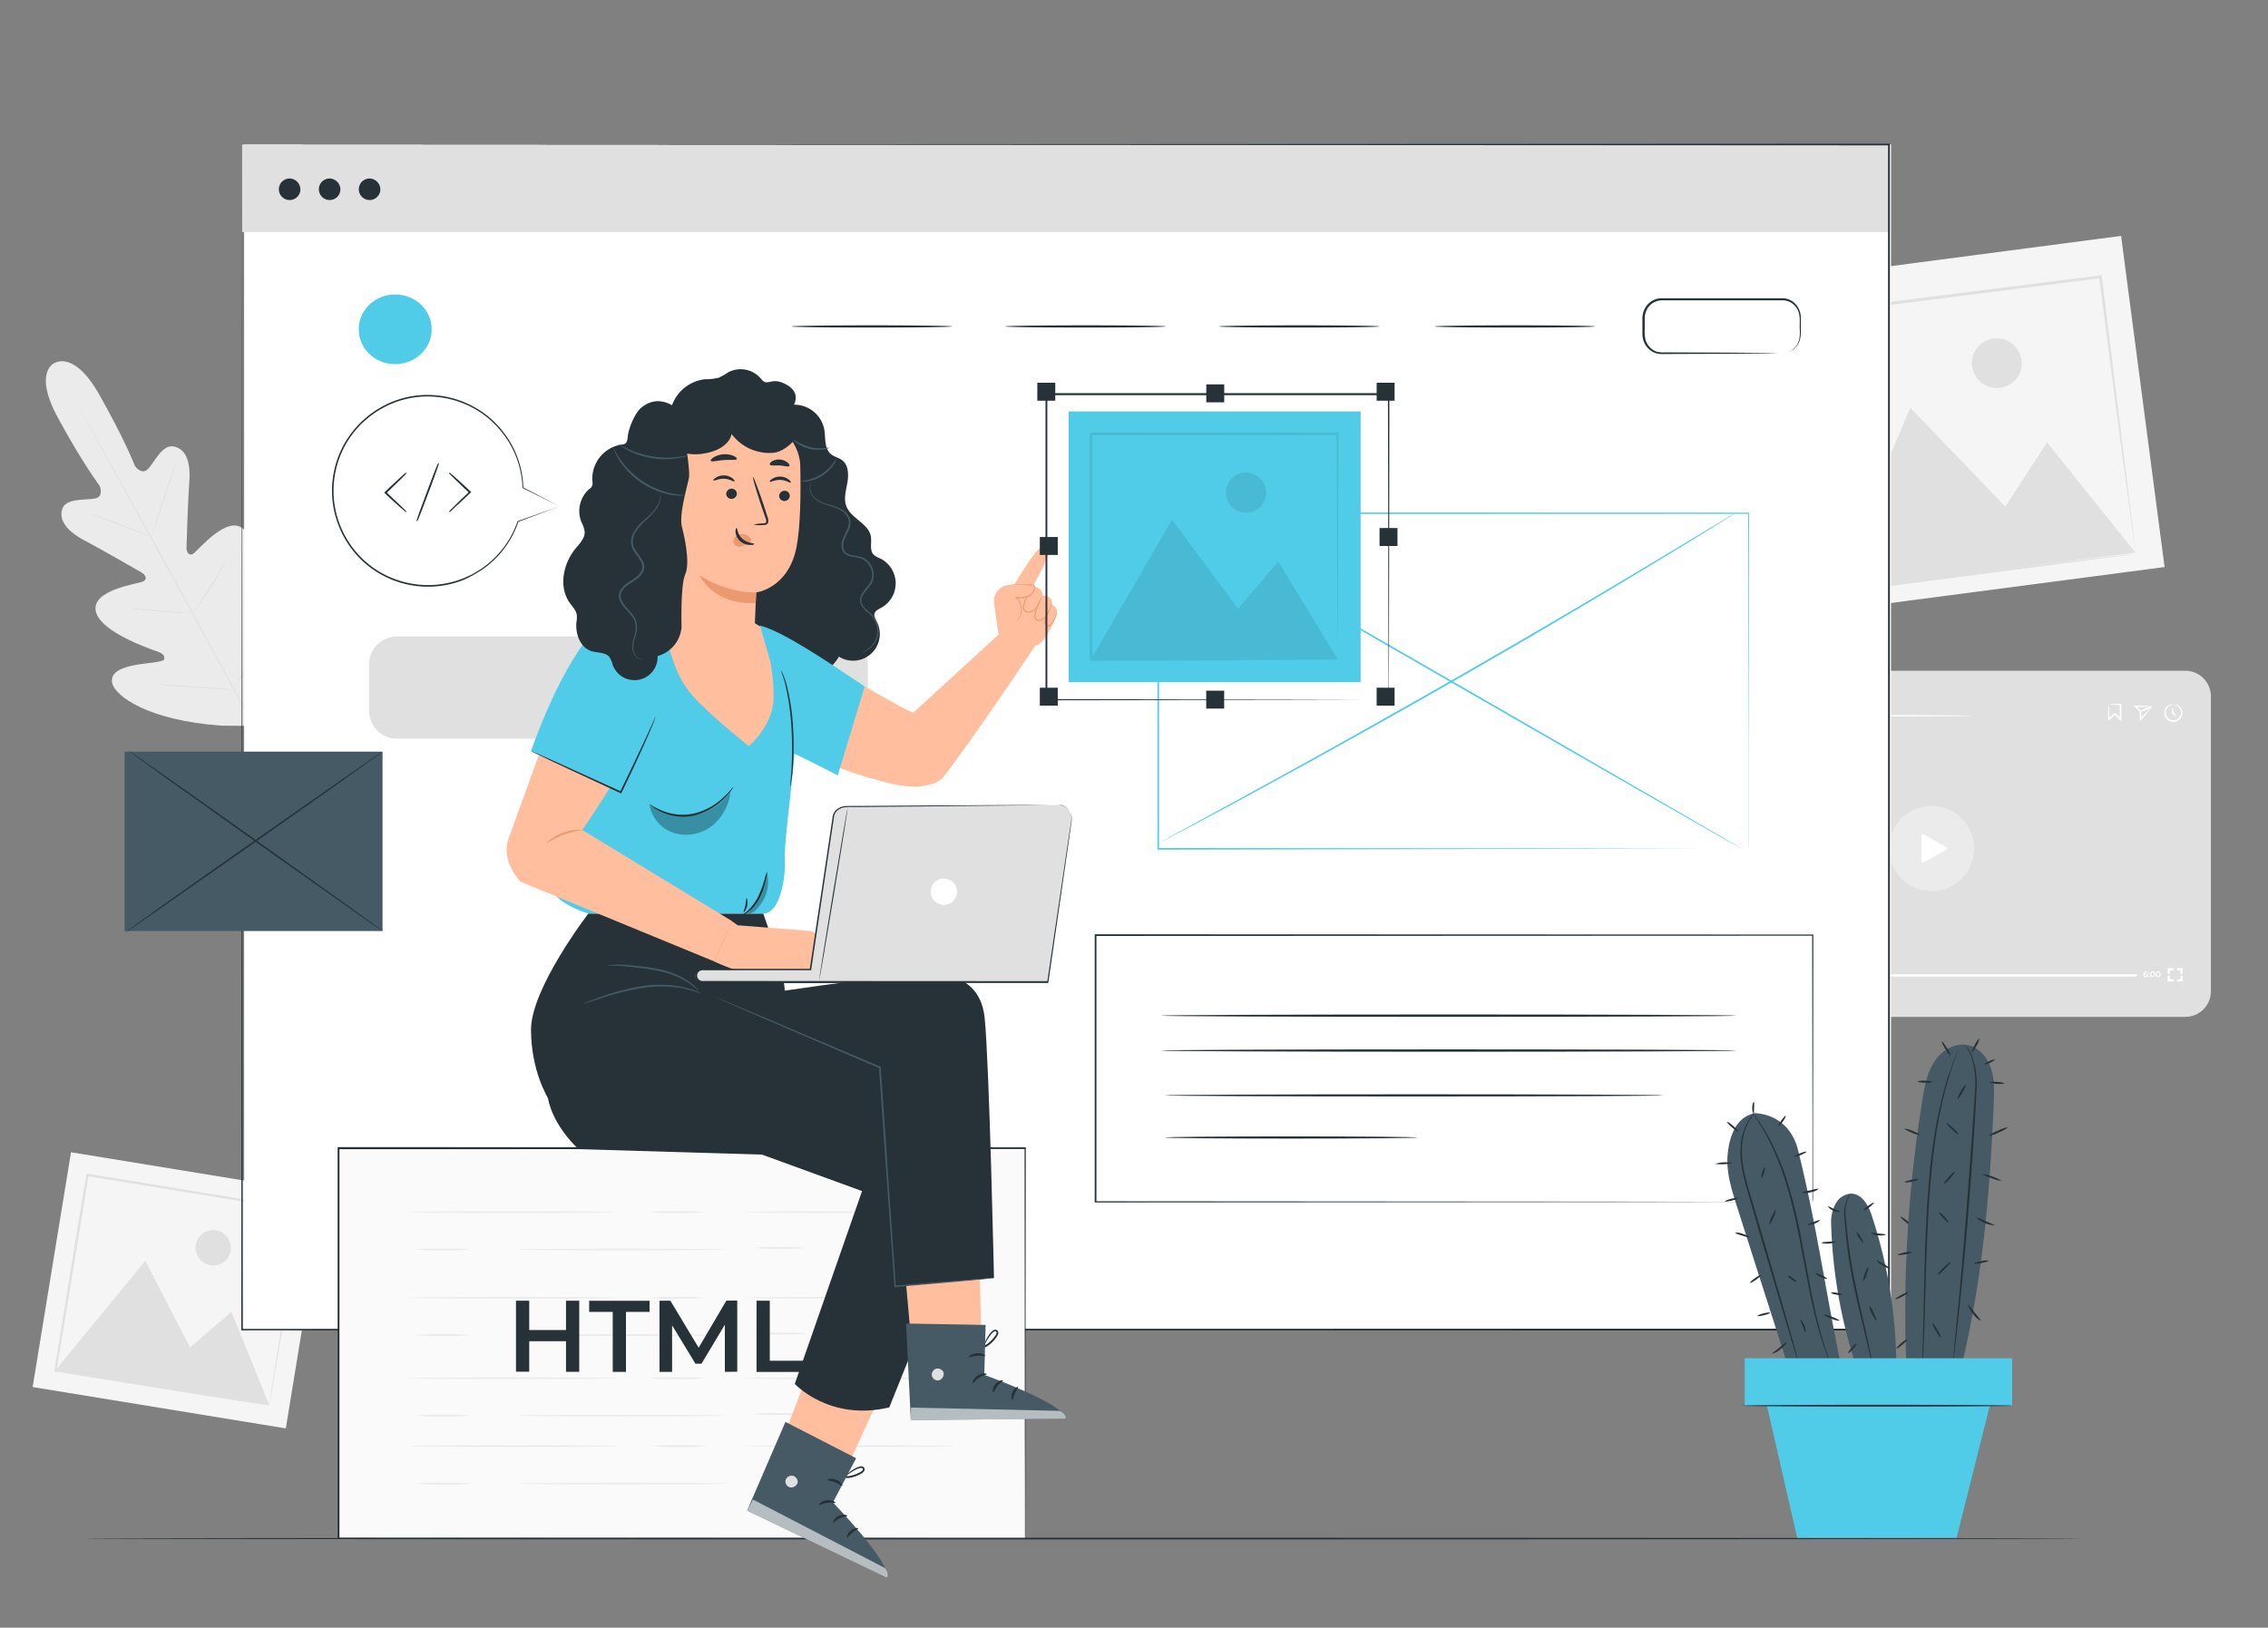 <svg width="280" height="201" viewBox="0 0 280 201" fill="none" xmlns="http://www.w3.org/2000/svg"><rect x="0" y="0" width="280" height="201" fill="#808080" stroke="none"/><path d="M261.862 29.132l-44.077 5.788 5.37 40.892 44.076-5.788-5.369-40.892z" fill="#F5F5F5"/><path d="M246.019 41.808a3.072 3.072 0 0 0-2.476 2.316 3.07 3.07 0 0 0 1.158 3.186 3.075 3.075 0 0 0 4.883-2.857 3.141 3.141 0 0 0-3.565-2.645z" fill="#E0E0E0"/><path d="M259.285 34.001l-37.318 4.708c.032-.049-.354.438-.189.237v.12l.02.145.036.294.077.582.144 1.166c.102.772.2 1.543.294 2.312.198 1.535.392 3.056.583 4.562l1.125 8.844 2.071 16.153v.177l.185-.024 27.09-3.526 7.598-1.009 1.982-.27.503-.076.16-.028a1.04 1.04 0 0 0-.185 0l-.526.056-2.01.238-7.638.916-8.342 1.033 18.665-2.371a.77.77 0 0 0 .024.116.78.78 0 0 0 0-.153l-.048-.458c-.052-.43-.121-1.033-.209-1.813-.193-1.608-.474-3.96-.832-6.926-.74-6.03-1.793-14.581-3.059-24.864l-.024-.173-.177.032zm-6.553 20.63l-5.166 7.928-11.718-12.209-9.403 22.3c-.611-4.877-1.274-10.155-1.974-15.73-.361-2.871-.734-5.82-1.117-8.845l-.575-4.563c-.096-.767-.197-1.54-.293-2.315l-.149-1.162-.073-.583-.04-.293v-.089l36.94-4.699c1.327 10.15 2.412 18.609 3.216 24.558l.929 6.955.253 1.84c.032.198.056.355.072.475v.04l-10.902-13.607z" fill="#E0E0E0"/><path d="M40.023 147.399l-31.255-5.107-4.738 28.993 31.255 5.107 4.738-28.993z" fill="#F5F5F5"/><path d="M26.599 151.912a2.187 2.187 0 1 0 1.897 2.524 2.233 2.233 0 0 0-1.897-2.524z" fill="#E0E0E0"/><path d="M37.224 149.279l-26.403-4.338-.177.125v.197l-.033.205-.068.402-.165.86c-.092.547-.18 1.093-.27 1.636a2231.75 2231.75 0 0 1-.526 3.216c-.345 2.131-.684 4.213-1.017 6.247-.651 4.056-1.282 7.895-1.857 11.413v.125h.129l19.167 3.091 5.359.844 1.407.213.357.052h.117l-.129-.028-.37-.068-1.427-.249-5.378-.913-5.898-.985 13.198 2.187a.548.548 0 0 0 0 .085.616.616 0 0 0 .024-.105c0-.084.036-.189.06-.326.053-.301.13-.727.226-1.278.193-1.142.474-2.794.832-4.892.711-4.249 1.724-10.303 2.938-17.572l.02-.124-.116-.02zm-8.647 12.727l-5.126 4.378-5.511-10.693-10.918 13.302 1.829-11.124 1.025-6.247.53-3.216c.089-.542.177-1.089.27-1.636l.132-.844.069-.402.032-.205v-.064l26.13 4.253c-1.15 7.188-2.103 13.181-2.778 17.394-.33 2.115-.59 3.779-.772 4.929-.084.563-.148 1.001-.197 1.306l-.048.342v.028l-4.667-11.501z" fill="#E0E0E0"/><path d="M6.732 44.823s-2.665 1.081.402 6.737c3.067 5.657 5.174 8.442 5.174 8.442s.555 1.319-.563 1.552c-1.117.233-3.594-.092-4.056 1.29-.462 1.384.587 2.754 2.713 3.876 2.127 1.121 6.69 3.755 7.1 3.992.41.237.804.844.088 1.125-.715.282-6.271 1.01-5.769 3.618.503 2.61 6.935 4.76 7.638 5.01.704.248.873.538.829.92-.045.382-1.93.446-3.498.72-1.568.273-3.332.856-2.918 2.335.414 1.48 4.269 4.51 13.463 5.17l4.297.036 2.235-3.67c4.297-8.153 3.767-13.03 2.73-14.163-1.037-1.133-2.473.056-3.53 1.242s-2.11 2.75-2.456 2.585c-.346-.165-.503-.458-.346-1.186.157-.727 1.733-7.324-.213-9.125-1.945-1.801-5.491 2.512-6.118 2.987-.627.474-.925-.201-.909-.672.016-.47.165-5.736.346-8.148.18-2.412-.378-3.996-1.853-4.35-1.476-.354-2.448 1.942-3.24 2.762-.792.82-1.608-.346-1.608-.346s-1.255-3.256-4.422-8.844C9.08 43.13 6.696 44.86 6.696 44.86" fill="#EBEBEB"/><path d="M31.861 90.639c-2.32-4.125-6.311-11.521-9.777-17.853-3.465-6.331-6.6-12.06-8.896-16.197l-2.721-4.892c-.322-.575-.567-1.025-.74-1.334l-.189-.346a1.233 1.233 0 0 1-.06-.12l.072.112c.048.084.113.197.201.341.177.306.43.752.76 1.32a461.8 461.8 0 0 1 2.762 4.875c2.315 4.12 5.467 9.845 8.928 16.177 3.461 6.331 7.445 13.736 9.74 17.869" fill="#E0E0E0"/><path d="M11.13 63.452c.101.015.201.04.297.076.193.056.467.145.805.257a59.79 59.79 0 0 1 2.604.957l2.585 1.01.804.3c.1.031.196.073.286.125a1.706 1.706 0 0 1-.302-.072 38.64 38.64 0 0 1-.804-.266 74.468 74.468 0 0 1-2.6-.972l-2.59-.993-.804-.298a1.376 1.376 0 0 1-.281-.124zm7.662 2.444c-.036 0 .579-1.946 1.37-4.318.793-2.372 1.46-4.285 1.496-4.273.037.012-.579 1.946-1.37 4.318-.792 2.371-1.46 4.305-1.496 4.273zm4.876 9.961a2.13 2.13 0 0 1 .17-.265l.49-.707c.402-.595.973-1.424 1.563-2.36a88.853 88.853 0 0 0 1.89-3.156 1.61 1.61 0 0 1 .173-.265c-.034.1-.077.197-.129.29-.088.184-.221.445-.402.767a38.91 38.91 0 0 1-3.04 4.792c-.216.29-.401.523-.526.68-.124.156-.18.232-.189.224zm-7.401-.683c.097-.01.194-.01.29 0l.804.04a172.261 172.261 0 0 1 5.218.418l.804.085c.096.006.192.022.285.048a.955.955 0 0 1-.29 0l-.803-.044c-.667-.04-1.608-.105-2.61-.19-1-.084-1.94-.16-2.608-.224l-.804-.085a.975.975 0 0 1-.286-.048zm3.188 9.342a1.49 1.49 0 0 1 .374 0l1.017.049c.857.048 2.043.124 3.349.217 1.306.092 2.492.185 3.345.253l1.013.097c.125.006.25.022.373.048-.124.015-.25.015-.373 0l-1.017-.049c-.86-.048-2.043-.124-3.353-.217-1.31-.092-2.488-.18-3.345-.253l-1.013-.092a2.56 2.56 0 0 1-.37-.053zm9.246.587a2.34 2.34 0 0 1 .205-.345l.587-.92a104.983 104.983 0 0 0 3.675-6.172l.526-.952c.06-.122.13-.237.21-.346-.045.127-.099.25-.162.37-.112.229-.28.563-.49.973a63.441 63.441 0 0 1-3.682 6.179 32.5 32.5 0 0 1-.623.896 2.1 2.1 0 0 1-.246.317zm241.088-2.271h-62.636a3.163 3.163 0 0 0-3.163 3.164v36.413a3.164 3.164 0 0 0 3.163 3.164h62.636a3.165 3.165 0 0 0 3.164-3.164V85.996a3.164 3.164 0 0 0-3.164-3.164z" fill="#E0E0E0"/><path d="M242.184 108.5a5.253 5.253 0 1 0-7.43-7.43 5.253 5.253 0 1 0 7.43 7.43z" fill="#EBEBEB"/><path d="M237.203 106.321v-3.1a.191.191 0 0 1 .028-.096.202.202 0 0 1 .167-.099.197.197 0 0 1 .098.023l2.774 1.563a.195.195 0 0 1 .075.073.196.196 0 0 1-.075.273l-2.77 1.536a.191.191 0 0 1-.099.027.192.192 0 0 1-.173-.1.193.193 0 0 1-.025-.1zm-29.274 14.343v.113h-.518v-.089l.281-.265c.068-.068.08-.108.08-.149 0-.04-.044-.1-.132-.1a.202.202 0 0 0-.165.072l-.093-.068a.34.34 0 0 1 .27-.117c.152 0 .253.077.253.201a.29.29 0 0 1-.117.225l-.189.177h.33zm.072-.349c0-.011.002-.022.005-.032a.075.075 0 0 1 .018-.028.068.068 0 0 1 .026-.018.071.071 0 0 1 .032-.007c.022 0 .044.009.06.025a.087.087 0 0 1 .024.06.087.087 0 0 1-.024.059.086.086 0 0 1-.06.025.071.071 0 0 1-.032-.007.068.068 0 0 1-.026-.018.08.08 0 0 1-.018-.027.125.125 0 0 1-.005-.032zm0 .402c0-.011.002-.022.005-.032a.075.075 0 0 1 .018-.028.068.068 0 0 1 .026-.018.095.095 0 0 1 .065-.002c.01.004.02.011.028.019a.075.075 0 0 1 .018.028c.004.01.006.021.005.033 0 .01-.002.021-.006.031a.083.083 0 0 1-.046.044.086.086 0 0 1-.032.005.074.074 0 0 1-.036-.006.071.071 0 0 1-.03-.021.084.084 0 0 1-.016-.033.092.092 0 0 1 .001-.037v.017zm.511-.648v.708h-.129v-.579h-.148v-.113l.277-.016zm.748.531h-.125v.161h-.125v-.161h-.402v-.093l.35-.454h.141l-.33.434h.233v-.14h.121v.14h.125l.012.113zm54.559-.285h-53.41v.281h53.41v-.281z" fill="#fff"/><path d="M227.06 120.021h-16.691v.756h16.691v-.756z" fill="#EBEBEB"/><path d="M227.599 120.455a.8.8 0 0 1-.496.743.805.805 0 1 1 .496-.743z" fill="#EBEBEB"/><path d="M265.166 120.447a.248.248 0 0 1-.021.094.246.246 0 0 1-.057.078.24.24 0 0 1-.179.057c-.193 0-.306-.124-.306-.349a.329.329 0 0 1 .014-.143.321.321 0 0 1 .072-.124.328.328 0 0 1 .26-.107.364.364 0 0 1 .185.044l-.049.1a.213.213 0 0 0-.132-.036c-.133 0-.217.085-.217.241a.23.23 0 0 1 .189-.076.213.213 0 0 1 .09.011.216.216 0 0 1 .132.121.21.21 0 0 1 .019.089zm-.125 0c0-.076-.056-.12-.14-.12a.118.118 0 0 0-.053.004.126.126 0 0 0-.092.116c0 .068.052.117.145.117.092 0 .14-.036.14-.109v-.008zm.189-.249a.086.086 0 0 1 .022-.06.098.098 0 0 1 .027-.018.085.085 0 0 1 .091.018.086.086 0 0 1 .025.06.086.086 0 0 1-.025.06.087.087 0 0 1-.091.018.083.083 0 0 1-.044-.046.086.086 0 0 1-.005-.032zm0 .402a.086.086 0 0 1 .022-.06.098.098 0 0 1 .027-.018.085.085 0 0 1 .031-.006.072.072 0 0 1 .033.005c.011.004.021.01.028.018a.077.077 0 0 1 .019.028.091.091 0 0 1-.002.065.068.068 0 0 1-.018.026.065.065 0 0 1-.027.017.076.076 0 0 1-.033.005.067.067 0 0 1-.031-.005.065.065 0 0 1-.027-.017.08.08 0 0 1-.022-.058zm.249-.285c0-.234.125-.362.294-.362.169 0 .293.128.293.362 0 .233-.124.361-.293.361-.169 0-.294-.128-.294-.361zm.459 0c0-.169-.069-.25-.165-.25-.097 0-.161.081-.161.25 0 .168.064.249.161.249.096 0 .165-.081.165-.249zm.217 0c0-.234.128-.362.293-.362.165 0 .298.128.298.362 0 .233-.129.361-.298.361-.169 0-.293-.128-.293-.361zm.458 0c0-.169-.068-.25-.165-.25-.096 0-.161.081-.161.25 0 .168.065.249.161.249.097 0 .165-.081.165-.249zm1.286-.045h-.281v-.719h.72v.281h-.439v.438zm.439.937h-.72v-.72h.281v.439h.439v.281zm1.137 0h-.719v-.281h.438v-.443h.281v.724zm0-.937h-.281v-.438h-.438v-.281h.719v.719zm-9.105-33.281a11.06 11.06 0 0 1 1.455-.08h.077v2.162l-.169-.169-.197-.193-.491-.494h.133l-.772.68-.149.128v-.181c0-.57.029-1.045.045-1.367-.003-.16.011-.32.04-.478.03.176.045.355.044.534 0 .326.036.776.044 1.311l-.144-.064.759-.696.069-.06.064.064.494.49.193.198-.168.068v-1.845l.08.076c-.8-.028-1.383-.068-1.407-.084zm5.339.245a5.026 5.026 0 0 1-.35.45c-.237.294-.595.736-1.033 1.206l-.161.185v-1.238l.028.068-.643-.623-.169-.165h.233c.639 0 1.206.04 1.552.065.183.001.365.015.547.04 0 0-.258 0-.632.036-.373.036-.88.044-1.467.044l.064-.16c.205.196.402.401.652.618l.028.029v1.049l-.161-.064c.402-.447.776-.805 1.053-1.09.278-.285.438-.45.459-.45z" fill="#fff"/><path d="M265.709 87.234c.024.052-.286.229-.688.402a1.741 1.741 0 0 1-.764.213c0-.052.286-.23.688-.402.235-.129.496-.202.764-.213zm2.604-.245s.093-.032.262 0c.242.042.46.172.611.366a1.09 1.09 0 0 1 .181 1.045 1.121 1.121 0 0 1-1.052.746 1.111 1.111 0 0 1-1.098-1.292 1.09 1.09 0 0 1 .224-.5.997.997 0 0 1 .611-.365.624.624 0 0 1 .261 0s-.092.02-.241.068a1.05 1.05 0 0 0-.522.378.96.96 0 0 0 .228 1.343.94.94 0 0 0 1.416-.443.968.968 0 0 0-.117-.9 1.05 1.05 0 0 0-.522-.378c-.145-.048-.242-.052-.242-.068z" fill="#fff"/><path d="M268.663 88.44c-.036.036-.265-.129-.506-.37l-.028-.028v-.048c0-.346.044-.623.096-.623.052 0 .101.277.101.623l-.029-.073c.242.27.406.495.366.519zm-25.33-.052c0 .052-7.087.096-15.827.096-8.739 0-15.83-.044-15.83-.096 0-.053 7.087-.1 15.83-.1 8.744 0 15.827.044 15.827.1zm-34.399 1.25a1.25 1.25 0 1 0 0-2.5 1.25 1.25 0 0 0 0 2.5z" fill="#fff"/><path d="M233.464 17.845H30.141v146.36h203.323V17.845z" fill="#fff"/><path d="M233.211 17.845H29.887v10.818h203.324V17.845z" fill="#E0E0E0"/><path d="M37.087 23.449a1.33 1.33 0 1 1-1.327-1.407 1.367 1.367 0 0 1 1.327 1.407zm4.937 0a1.33 1.33 0 1 1-1.33-1.407 1.367 1.367 0 0 1 1.33 1.407zm4.932 0a1.33 1.33 0 1 1-1.326-1.407 1.364 1.364 0 0 1 1.326 1.407zm70.595 16.864c0 .076-4.442.136-9.917.136s-9.917-.06-9.917-.136c0-.077 4.422-.141 9.917-.141s9.917.06 9.917.14zm26.384 0c0 .076-4.442.136-9.918.136-5.475 0-9.917-.06-9.917-.136 0-.077 4.422-.141 9.917-.141 5.496 0 9.918.06 9.918.14zm26.387 0c0 .076-4.442.136-9.917.136-5.476 0-9.918-.06-9.918-.136 0-.077 4.422-.141 9.918-.141 5.495 0 9.917.06 9.917.14zm26.612 0c0 .076-4.422.136-9.917.136s-9.917-.06-9.917-.136c0-.077 4.442-.141 9.917-.141s9.917.06 9.917.14zm23.123 3.34s.169 0 .475-.084a2.207 2.207 0 0 0 1.141-.744c.216-.265.369-.573.451-.905a4.64 4.64 0 0 0 .072-1.234c-.056-.88.197-2.01-.555-2.862a2.06 2.06 0 0 0-1.415-.735h-15.087a2.09 2.09 0 0 0-1.853 1.206c-.17.36-.25.758-.233 1.157v1.242a4.62 4.62 0 0 0 .072 1.174c.092.361.271.694.523.97.23.258.519.457.844.578a3.27 3.27 0 0 0 1.037.1l7.554.029 5.093.044 1.387.028h.482a.477.477 0 0 1-.124 0h-.358l-1.387.028-5.093.044-7.554.028a3.315 3.315 0 0 1-1.109-.104 2.362 2.362 0 0 1-.985-.635 2.49 2.49 0 0 1-.587-1.082 2.617 2.617 0 0 1-.081-.635v-1.793c-.02-.442.068-.882.258-1.282a2.338 2.338 0 0 1 2.086-1.355h15.103a2.263 2.263 0 0 1 1.536.804c.36.433.561.977.571 1.54v1.451a4.67 4.67 0 0 1-.097 1.27 2.375 2.375 0 0 1-.494.941 2.182 2.182 0 0 1-1.206.724 1.55 1.55 0 0 1-.467.092z" fill="#263238"/><path d="M103.678 78.59H49.023a3.461 3.461 0 0 0-3.462 3.462v5.705a3.461 3.461 0 0 0 3.462 3.46h54.655a3.462 3.462 0 0 0 3.462-3.46v-5.705a3.462 3.462 0 0 0-3.462-3.461z" fill="#E0E0E0"/><path d="M29.887 17.845l203.328-.1h.104v146.56h-.112l-203.328-.02h-.092v-.092l.092-146.364c0 .764.04 57.53.093 146.364l-.093-.093 203.328-.024-.113.117V17.845l.105.104-203.312-.104z" fill="#263238"/><path d="M215.873 104.817v-11.2c0-7.175-.024-17.522-.045-30.238l.081.08-72.923.025.105-.105v41.434l-.101-.096 52.425.048 15.051.028h5.411-5.359l-15.031.029-52.501.1h-.096V63.283h.096l72.871.024h.08v.08c0 12.736-.032 23.103-.04 30.287v10.42c0 .486-.024.723-.024.723z" fill="#50CCE9"/><path d="M214.297 63.323l-.177.12-.523.334-2.01 1.263a790.5 790.5 0 0 1-7.473 4.57 1133.967 1133.967 0 0 1-24.924 14.665 1334.872 1334.872 0 0 1-25.266 14.07 780.225 780.225 0 0 1-7.726 4.133l-2.11 1.105-.551.286a2.307 2.307 0 0 1-.189.088c.058-.039.119-.075.181-.108l.538-.302 2.091-1.142 7.682-4.204a1519.87 1519.87 0 0 0 25.234-14.11 1396.33 1396.33 0 0 0 24.924-14.605l7.509-4.519 2.042-1.226.535-.313.213-.105z" fill="#50CCE9"/><path d="M215.032 104.817c-.028.049-16.019-9.109-35.709-20.45-19.69-11.34-35.633-20.582-35.605-20.63.028-.048 16.015 9.105 35.709 20.45 19.694 11.344 35.634 20.578 35.605 20.63z" fill="#50CCE9"/><path d="M214.389 125.424c0 .08-15.927.145-35.565.145-19.637 0-35.573-.065-35.573-.145 0-.08 15.924-.149 35.573-.149 19.65 0 35.565.065 35.565.149zm0 4.309c0 .081-15.927.145-35.565.145-19.637 0-35.573-.064-35.573-.145 0-.08 15.924-.148 35.573-.148 19.65 0 35.565.068 35.565.148zm-39.408 10.734c0 .076-6.983.137-15.589.137-8.607 0-15.594-.061-15.594-.137 0-.076 6.979-.133 15.594-.133 8.614 0 15.589.061 15.589.133zm30.391-5.198c0 .072-13.784.133-30.785.133-17 0-30.789-.061-30.789-.133 0-.072 13.781-.137 30.789-.137 17.009 0 30.785.061 30.785.137z" fill="#263238"/><path d="M223.76 148.443v-8.804c0-5.668-.02-13.901-.036-24.16l.072.068-88.54.036.104-.104v32.964l-.1-.101 63.439.044 18.448.028h6.657-6.613l-18.423.029-63.516.048h-.101v-33.117h.109l88.54.032h.068v.073c0 10.275-.028 18.524-.036 24.204v8.193c0 .382-.072.567-.072.567z" fill="#263238"/><path d="M48.79 44.972c2.488 0 4.506-1.928 4.506-4.306s-2.018-4.305-4.507-4.305-4.506 1.927-4.506 4.305c0 2.378 2.017 4.306 4.506 4.306z" fill="#50CCE9"/><path d="M47.226 92.818H15.383v22.154h31.843V92.818z" fill="#455A64"/><path d="M47.222 92.818c.036.048-7.056 5.09-15.831 11.256-8.776 6.166-15.923 11.139-15.96 11.091-.036-.048 7.056-5.089 15.84-11.256 8.783-6.167 15.918-11.14 15.95-11.091z" fill="#263238"/><path d="M47.222 114.972l-.085-.048-.245-.161-.925-.631-3.372-2.376-11.096-7.843-11.055-7.875-3.336-2.412-.9-.668a4.884 4.884 0 0 1-.234-.176l-.076-.065s.032 0 .088.049l.245.16.925.632 3.373 2.355 11.103 7.847 11.055 7.891 3.337 2.412.9.664.233.177c.045.04.069.068.065.068z" fill="#263238"/><path d="M126.544 141.826h-84.77v48.171h84.77v-48.171z" fill="#FAFAFA"/><path d="M126.548 189.997v-3.381c0-2.211 0-5.459-.02-9.648 0-8.341-.024-20.373-.04-35.158l.08.08-84.765.024.104-.104v48.171l-.096-.096 60.983.044 17.507.028h6.275-6.251l-17.487.024-61.047.048h-.109v-48.372h.113l84.765.024h.081v.08c-.02 14.806-.032 26.858-.045 35.207 0 4.169 0 7.409-.02 9.616v2.501c0 .567-.028.912-.028.912z" fill="#263238"/><path d="M76.17 149.685c0 .056-5.761.104-12.864.104-7.104 0-12.864-.048-12.864-.104 0-.057 5.756-.105 12.864-.105 7.107 0 12.864.048 12.864.105zm13.467 4.615c0 .06-5.761.104-12.864.104-7.104 0-12.864-.044-12.864-.104 0-.061 5.756-.105 12.864-.105 7.107 0 12.864.048 12.864.105zm28.023-4.615c0 .056-5.757.104-12.864.104-7.107 0-12.864-.048-12.864-.104 0-.057 5.76-.105 12.864-.105 7.103 0 12.864.048 12.864.105zm-30.552-.004a29.391 29.391 0 0 1-3.473.104 29.391 29.391 0 0 1-3.474-.104 29.18 29.18 0 0 1 3.474-.105 29.18 29.18 0 0 1 3.473.105zM58.14 154.3a28.16 28.16 0 0 1-3.473.104 28.557 28.557 0 0 1-3.474-.104 29.177 29.177 0 0 1 3.474-.105 29.178 29.178 0 0 1 3.473.105zm41.51-.193a27.257 27.257 0 0 1-3.344.104 27.193 27.193 0 0 1-3.34-.104 26.997 26.997 0 0 1 3.34-.105 27.06 27.06 0 0 1 3.344.105zm-23.48 6.15c0 .057-5.761.105-12.864.105-7.104 0-12.864-.048-12.864-.105 0-.056 5.756-.104 12.864-.104 7.107 0 12.864.044 12.864.104zm13.467 4.615c0 .061-5.761.105-12.864.105-7.104 0-12.864-.044-12.864-.105 0-.06 5.756-.104 12.864-.104 7.107 0 12.864.052 12.864.104zm28.023-4.615c0 .057-5.757.105-12.864.105-7.107 0-12.864-.048-12.864-.105 0-.056 5.76-.104 12.864-.104 7.103 0 12.864.044 12.864.104zm-30.552-.004a29.18 29.18 0 0 1-3.473.105 29.18 29.18 0 0 1-3.474-.105 29.391 29.391 0 0 1 3.474-.104 29.391 29.391 0 0 1 3.473.104zm-28.968 4.619a28.358 28.358 0 0 1-3.473.105 28.357 28.357 0 0 1-3.474-.105 29.389 29.389 0 0 1 3.474-.104 29.39 29.39 0 0 1 3.473.104zm41.51-.193a27.06 27.06 0 0 1-3.344.105 26.997 26.997 0 0 1-3.34-.105 26.054 26.054 0 0 1 3.34-.104 26.298 26.298 0 0 1 3.344.104zm-23.243 13.905c0 .061-5.757.105-12.864.105-7.108 0-12.864-.044-12.864-.105 0-.06 5.76-.104 12.864-.104 7.103 0 12.864.048 12.864.104zm13.467 4.619c0 .057-5.76.105-12.864.105-7.104 0-12.864-.048-12.864-.105 0-.056 5.76-.104 12.864-.104 7.103 0 12.864.048 12.864.104zm28.023-4.619c0 .061-5.76.105-12.864.105-7.103 0-12.864-.044-12.864-.105 0-.06 5.757-.104 12.864-.104 7.108 0 12.864.048 12.864.104zm-30.556 0a29.18 29.18 0 0 1-3.473.105 29.18 29.18 0 0 1-3.473-.105 28.16 28.16 0 0 1 3.473-.104 28.559 28.559 0 0 1 3.473.104zm-28.96 4.619a29.18 29.18 0 0 1-3.473.105 29.18 29.18 0 0 1-3.474-.105 29.391 29.391 0 0 1 3.474-.104 29.391 29.391 0 0 1 3.473.104zm41.507-.197c-1.11.106-2.226.141-3.341.105a26.3 26.3 0 0 1-3.345-.105 27.258 27.258 0 0 1 3.345-.104c1.115-.034 2.23.001 3.34.104zM76.17 170.199c0 .056-5.761.104-12.864.104-7.104 0-12.864-.048-12.864-.104 0-.057 5.756-.105 12.864-.105 7.107 0 12.864.044 12.864.105zm13.467 4.615c0 .056-5.761.104-12.864.104-7.104 0-12.864-.048-12.864-.104 0-.057 5.756-.105 12.864-.105 7.107 0 12.864.048 12.864.105zm28.023-4.615c0 .056-5.757.104-12.864.104-7.107 0-12.864-.048-12.864-.104 0-.057 5.76-.105 12.864-.105 7.103 0 12.864.044 12.864.105zm-30.552-.004a29.391 29.391 0 0 1-3.473.104 29.391 29.391 0 0 1-3.474-.104 28.359 28.359 0 0 1 3.474-.105 28.358 28.358 0 0 1 3.473.105zm-28.968 4.619a29.39 29.39 0 0 1-3.473.104 29.389 29.389 0 0 1-3.474-.104 29.177 29.177 0 0 1 3.474-.105 29.178 29.178 0 0 1 3.473.105zm41.51-.193a27.257 27.257 0 0 1-3.344.104 27.193 27.193 0 0 1-3.34-.104 26.237 26.237 0 0 1 3.34-.105 26.299 26.299 0 0 1 3.344.105z" fill="#EBEBEB"/><path d="M71.51 160.623v8.784h-1.632v-3.783h-4.542v3.767h-1.632v-8.768h1.632v3.618h4.542v-3.618h1.632zm4.137 1.383h-2.91v-1.379h7.457v1.379h-2.915v7.405h-1.632v-7.405zm13.841 7.401v-5.825l-2.886 4.824h-.74l-2.887-4.744v5.749H81.42v-8.788h1.342l3.49 5.805 3.425-5.821h1.342v8.784l-1.531.016zm3.915-8.784h1.632v7.413h4.591v1.383h-6.223v-8.796z" fill="#263238"/><path d="M69.082 62.515l-4.502-2.291a11.763 11.763 0 1 0-.623 4.172l5.125-1.88z" fill="#fff"/><path d="M69.082 62.515l-5.11 1.934a.044.044 0 0 1-.063-.028.052.052 0 0 1 0-.025h.1a11.759 11.759 0 0 1-3.397 5.106c-.466.414-.97.784-1.503 1.105-.278.165-.551.338-.845.495l-.904.454a11.883 11.883 0 0 1-12.92-2.585 11.992 11.992 0 0 1-2.774-4.45 11.66 11.66 0 0 1-.579-5.427c.242-1.878.932-3.67 2.01-5.226a11.993 11.993 0 0 1 3.96-3.59 11.657 11.657 0 0 1 4.824-1.475 11.91 11.91 0 0 1 8.442 2.665 12.545 12.545 0 0 1 2.536 2.915 11.725 11.725 0 0 1 1.749 5.845l-.028-.044 4.478 2.335-4.526-2.247a.044.044 0 0 1-.02-.018.045.045 0 0 1-.005-.026 11.681 11.681 0 0 0-1.768-5.769 12.64 12.64 0 0 0-2.52-2.866 11.79 11.79 0 0 0-8.338-2.597 11.42 11.42 0 0 0-4.752 1.46 11.838 11.838 0 0 0-3.891 3.529 11.658 11.658 0 0 0-1.958 5.11 11.451 11.451 0 0 0 .55 5.342 11.799 11.799 0 0 0 2.726 4.377 11.521 11.521 0 0 0 4.097 2.662 11.742 11.742 0 0 0 8.619-.089l.9-.402c.285-.157.559-.325.836-.486a10.34 10.34 0 0 0 1.488-1.086 11.694 11.694 0 0 0 3.396-5.029.053.053 0 0 1 .065-.032.056.056 0 0 1 .036.056l-.072-.052 5.161-1.84z" fill="#263238"/><path d="M55.495 63.178a1.2 1.2 0 0 1 .18-.205l.527-.53c.447-.438 1.07-1.045 1.765-1.705v.089c-.7-.648-1.327-1.242-1.777-1.673l-.526-.518a1.468 1.468 0 0 1-.185-.201s.084.052.217.165l.555.49c.462.402 1.101.997 1.8 1.648l.045.044-.045.045c-.695.659-1.326 1.254-1.788 1.68l-.551.498a1.207 1.207 0 0 1-.217.173z" fill="#263238"/><path d="M55.495 63.23a.056.056 0 0 1-.036 0c-.037-.04-.025-.056.18-.273l.527-.526c.454-.45 1.053-1.03 1.697-1.645a69.91 69.91 0 0 1-1.693-1.608l-.526-.518c-.201-.201-.226-.23-.185-.273.04-.045.064 0 .285.164l.555.49c.474.403 1.081.982 1.724 1.577l.069.064.088.08-.104.097-.049.048a59.885 59.885 0 0 1-1.732 1.608l-.543.53c-.165.137-.225.186-.257.186zm2.44-2.411l-1.355 1.306c.402-.37.873-.804 1.37-1.29l-.015-.016zm-1.343-1.4c.402.379.86.805 1.343 1.263-.47-.45-.94-.88-1.343-1.246v-.016zm-6.492-1a.968.968 0 0 1-.181.205l-.523.526c-.45.443-1.073 1.046-1.764 1.709v-.089c.699.648 1.326 1.239 1.776 1.673l.527.518c.125.12.189.193.18.201a1.659 1.659 0 0 1-.212-.169l-.583-.47c-.466-.402-1.102-1-1.801-1.648l-.048-.044.048-.045a124.19 124.19 0 0 1 1.789-1.68l.55-.502a1.3 1.3 0 0 1 .242-.185z" fill="#263238"/><path d="M50.124 63.23c-.032 0-.089-.044-.25-.18l-.554-.49c-.466-.403-1.077-.974-1.725-1.577l-.068-.064-.088-.08.1-.097.052-.048c.656-.623 1.267-1.206 1.729-1.628l.555-.499c.217-.188.24-.209.281-.168.04.04 0 .072-.18.277l-.527.527c-.45.446-1.05 1.025-1.693 1.64.64.599 1.238 1.161 1.689 1.608l.53.518c.201.205.221.225.185.27a.057.057 0 0 1-.036-.008zm-2.456-2.319c.49.458.956.884 1.358 1.246L47.684 60.9l-.016.012zm-.004-.165c.494-.47.965-.92 1.358-1.306-.405.386-.88.832-1.378 1.306h.02zm3.823 3.574c-.032 0 .534-1.608 1.262-3.558.728-1.95 1.35-3.521 1.379-3.51.028.013-.535 1.609-1.262 3.555-.728 1.945-1.347 3.513-1.38 3.513z" fill="#263238"/><path d="M51.49 64.352h-.023c-.06-.02-.069-.024.317-1.113a233.924 233.924 0 0 1 1.87-4.997c.422-1.073.434-1.073.494-1.05.06.025.068.025-.318 1.114-.24.672-.566 1.564-.92 2.505-.354.94-.688 1.829-.949 2.496-.37.925-.422 1.045-.47 1.045zm2.071-5.6c-.213.551-.47 1.23-.764 2.01-.293.78-.542 1.464-.743 2.01.213-.546.47-1.206.763-2.01.294-.804.543-1.455.744-2.01zm203.191 131.245c0 .057-55.074.105-123.012.105s-123.012-.048-123.012-.105c0-.056 55.074-.104 123.012-.104s123.012.048 123.012.104zM82.734 50.946a4.911 4.911 0 0 1 4.33-4.117 6.462 6.462 0 0 0 1.676-.189c.417-.201.82-.431 1.206-.687a3.28 3.28 0 0 1 4.02.836c.86 1.101 1.206-.43 3.24.776 1.685 1 .804 2.412.804 2.412a3.768 3.768 0 0 1 3.739 2.983c.201 1.085-.02 2.411.824 3.111.402.346.981.438 1.407.768.784.607.804 1.78.635 2.758-.169.976-.482 2.01-.121 2.934.595 1.52 2.758 2.119 3.024 3.727.124.76-.193 1.672.333 2.23.238.203.511.36.804.467a3.429 3.429 0 0 1 1.92 3.012 3.439 3.439 0 0 1-1.791 3.09c-.306.17-.671.322-.804.652s.112.747.285 1.097a3.3 3.3 0 0 1-4.699 4.281 5.166 5.166 0 0 1-3.035 2.412 3.14 3.14 0 0 1-1.805.049 3.62 3.62 0 0 1-1.238-.764c-1.757-1.532-4.221-3.875-4.386-6.199" fill="#263238"/><path d="M123.288 78.354l-10.532 9.648c-1.307-.302-17.343-9.89-17.343-9.89L92.89 90.45s16.413 7.546 20.928 6.633c.74-.153 1.95-.245 2.709-1.206 3.618-4.643 11.281-16.132 11.281-16.132l-4.519-1.391z" fill="#FFBE9D"/><path d="M128.389 67.737c-.695.285-3.179 4.474-3.179 4.474l-.624.032a1.974 1.974 0 0 0-1.79 1.414c-.077.26-.1.532-.067.802.205 1.744.571 3.895.571 3.895l3.473 1.584 1.033-.217c.957-.049 1.89-2.01 2.481-3.37.591-1.358-.378-1.643-.378-1.643 0-1.363-1.154-1.094-1.154-1.094a1.209 1.209 0 0 0-.775-1.103 1.206 1.206 0 0 0-.467-.079s1.54-2.814 1.841-3.815c.302-1-.269-1.161-.965-.88z" fill="#FFBE9D"/><path d="M128.687 73.614a6.75 6.75 0 0 1-.362.88 3.53 3.53 0 0 1-.217.435 1.95 1.95 0 0 1-.378.422 1.35 1.35 0 0 1-.567.29.852.852 0 0 1-.671-.162.59.59 0 0 1-.197-.309.858.858 0 0 1 0-.35c.041-.201.101-.4.177-.59a7.61 7.61 0 0 1 .434-.945c.11-.205.232-.402.366-.591a.795.795 0 0 1 .161-.201c.02 0-.185.313-.443.836a8.936 8.936 0 0 0-.402.945c-.07.185-.125.376-.164.57a.544.544 0 0 0 .164.527.727.727 0 0 0 .563.133c.186-.044.36-.13.507-.254a1.8 1.8 0 0 0 .362-.402c.085-.128.16-.262.225-.402a6.25 6.25 0 0 1 .442-.832z" fill="#EB996E"/><path d="M129.869 74.515a.91.91 0 0 1-.057.24 5.262 5.262 0 0 1-.229.632 3.104 3.104 0 0 1-.526.86c-.13.16-.295.286-.483.37a.605.605 0 0 1-.868-.7 2.98 2.98 0 0 1 .161-.578 8.71 8.71 0 0 1 .374-.92c.12-.258.229-.463.309-.6a.742.742 0 0 1 .137-.205c.02 0-.141.322-.358.84-.108.262-.229.575-.342.925a2.59 2.59 0 0 0-.144.555.469.469 0 0 0 .151.508.473.473 0 0 0 .528.05c.17-.078.321-.191.442-.333a3.1 3.1 0 0 0 .531-.804c.225-.515.354-.848.374-.84z" fill="#EB996E"/><path d="M130.484 75.524c0 .223-.046.443-.137.647a3.218 3.218 0 0 1-.317.651 1.88 1.88 0 0 1-.266.346.535.535 0 0 1-.474.157.457.457 0 0 1-.33-.378c-.021-.15-.012-.3.024-.446a2.93 2.93 0 0 1 .258-.676c.091-.2.194-.395.309-.583a2.264 2.264 0 0 1-.221.623 3.297 3.297 0 0 0-.221.664 1.18 1.18 0 0 0 0 .402.338.338 0 0 0 .225.273.4.4 0 0 0 .354-.125c.095-.094.179-.2.249-.313.131-.196.244-.403.338-.62.141-.377.189-.626.209-.622z" fill="#EB996E"/><path d="M124.586 72.243a30.066 30.066 0 0 1 3.072.029 1.124 1.124 0 0 1-.611 1.326 3.183 3.183 0 0 1-1.568.225 2.008 2.008 0 0 1-.044 2.975" fill="#FFBE9D"/><path d="M125.435 76.782a2.58 2.58 0 0 0 .502-.78 1.966 1.966 0 0 0-.502-2.147l-.129-.12h.177c.474.045.952-.01 1.403-.161.543-.209.908-.828.711-1.299l.057.04c-.897-.068-1.665-.068-2.207-.076h-.631a.86.86 0 0 1-.23 0 .963.963 0 0 1 .226-.028c.148 0 .361-.024.635-.032.542 0 1.31-.032 2.215.024h.04v.04a.99.99 0 0 1-.08.865c-.157.275-.402.49-.696.61a3.488 3.488 0 0 1-1.467.165l.048-.112c.34.32.561.745.627 1.206.052.36.005.73-.137 1.065-.096.22-.232.42-.402.591a.692.692 0 0 1-.16.149z" fill="#EB996E"/><path d="M104.478 182.387a.87.87 0 0 0 .157-.349 2.46 2.46 0 0 0 .085-1.037 1.198 1.198 0 0 0-.085-.354.43.43 0 0 0-.341-.278.312.312 0 0 0-.139.016.312.312 0 0 0-.119.073.397.397 0 0 0-.104.237 2.42 2.42 0 0 0 0 .434c.024.294.024.571.068.913a.545.545 0 0 0 .358.43c.176.052.362.06.543.024a4.243 4.243 0 0 0 1.366-.49c.146-.07.276-.169.382-.29a.402.402 0 0 0 0-.514.49.49 0 0 0-.462-.109 2.798 2.798 0 0 0-.675.277 3.682 3.682 0 0 0-.837.619c-.172.173-.249.29-.237.298.356-.294.74-.552 1.146-.772.202-.103.415-.183.635-.237.113 0 .233 0 .277.056a.202.202 0 0 1-.024.257 1.165 1.165 0 0 1-.321.226 7.098 7.098 0 0 1-.402.193c-.29.119-.592.207-.901.261a.877.877 0 0 1-.426 0 .31.31 0 0 1-.213-.265c-.044-.278-.052-.599-.08-.877a2.842 2.842 0 0 1-.02-.402c0-.112.064-.169.144-.161.189 0 .254.262.286.467.067.451.047.911-.061 1.354zm17.114-16.16a.88.88 0 0 0 0-.382 2.576 2.576 0 0 0-.402-.969 1.175 1.175 0 0 0-.23-.277.425.425 0 0 0-.43-.101.326.326 0 0 0-.193.193.436.436 0 0 0 0 .258c.054.14.122.274.201.402.149.253.27.502.463.804a.552.552 0 0 0 .51.229c.181-.03.351-.107.495-.221a4.146 4.146 0 0 0 1.013-1.042c.097-.127.171-.272.217-.426a.406.406 0 0 0-.221-.466.486.486 0 0 0-.459.101 2.799 2.799 0 0 0-.486.55c-.201.285-.36.596-.474.925a.944.944 0 0 0-.085.37c.193-.422.423-.826.688-1.206.135-.182.291-.347.466-.491a.289.289 0 0 1 .273-.072c.04.023.07.06.087.103.016.043.016.09.002.134a1.08 1.08 0 0 1-.185.346 3.744 3.744 0 0 1-.278.35 4.057 4.057 0 0 1-.691.631.896.896 0 0 1-.402.181.323.323 0 0 1-.31-.145c-.16-.229-.313-.515-.458-.752a2.43 2.43 0 0 1-.193-.35c-.04-.108 0-.176.056-.209.177-.072.346.125.463.294.262.374.453.794.563 1.238z" fill="#263238"/><path d="M109.672 170.151l-4.904 10.632-7.915-3.658 5.073-13.157 7.746 6.183z" fill="#FFBE9D"/><path d="M105.697 180.072l-2.867 5.467s7.337 7.586 6.645 9.278l-17.245-8.269 4.74-10.958 8.727 4.482z" fill="#455A64"/><path d="M97.853 182.235a.778.778 0 0 0-.872.571.746.746 0 0 0 .579.868.825.825 0 0 0 .92-.611.802.802 0 0 0-.679-.84" fill="#E0E0E0"/><path opacity=".6" d="M92.23 186.548l.72-1.375 16.264 8.442s.607.704.261 1.206l-17.245-8.273z" fill="#fff"/><path d="M103.152 185.583c-.044.085-.483-.08-1.029 0-.547.081-.933.322-.997.25-.065-.073.297-.499.961-.571.663-.073 1.101.253 1.065.321zm1.447 1.616c-.02.093-.45.061-.909.278-.458.217-.719.559-.804.514-.084-.044.093-.546.668-.804.575-.257 1.081-.068 1.045.012zm-.008 2.658c-.084 0 0-.495.434-.853.434-.357.921-.353.921-.265 0 .088-.358.217-.712.515-.354.297-.559.635-.643.603zm-.599-6.38c-.072.06-.402-.241-.892-.434-.491-.193-.937-.225-.945-.318-.008-.092.49-.225 1.065 0s.824.708.772.752zm5.793-9.676l12.494-31.091s-.289-5.523-1.307-7.264c-1.017-1.741-31.818-11.915-31.818-11.915s-7.847-1.89-13.077 0c-5.23 1.889-9.153 8.442-8.442 12.06.712 3.618 3.795 6.315 3.795 6.315l22.649.675 12.349 4.503-8.305 23.81s4.261 4.651 11.662 2.907z" fill="#263238"/><path d="M120.848 152.957l.293 11.702-8.715.213-1.258-14.046 9.68 2.131z" fill="#FFBE9D"/><path d="M121.68 163.614l-.161 6.171s9.934 3.565 10.05 5.391l-19.123.197-.587-11.932 9.821.173z" fill="#455A64"/><path d="M115.578 169.013a.8.8 0 0 0-.531.9.749.749 0 0 0 .884.531.828.828 0 0 0 .559-.953.78.78 0 0 0-.981-.45" fill="#E0E0E0"/><path opacity=".6" d="M112.434 175.373l.036-1.552 18.323.402s.857.362.764.961l-19.123.189z" fill="#fff"/><path d="M121.809 169.684c0 .093-.467.141-.925.446-.458.306-.695.7-.784.664-.088-.036.048-.579.607-.937.559-.358 1.122-.261 1.102-.173zm2.014.808c.024.089-.378.253-.692.651-.313.398-.402.804-.494.804-.093 0-.157-.534.241-1.021.398-.486.945-.522.945-.434zm1.165 2.388c-.084.024-.221-.442 0-.957.222-.514.668-.723.708-.643.04.081-.225.354-.402.776-.177.422-.213.804-.306.824zm-3.368-5.451c-.04.088-.471-.036-.997 0-.527.036-.937.213-.985.133-.048-.081.342-.402.965-.459.623-.056 1.077.254 1.017.326zm-5.861-46.97s5.226-.402 5.804 5.25c.579 5.653 1.15 32.108 1.15 32.108l-12.201 1.017-1.889-27.022-19.469-8.281s23.119-3.795 26.605-3.072z" fill="#263238"/><path d="M94.231 112.813s3.172 8.888 2.57 9.877c-.604.989-8.756 5.066-8.756 5.066l-20.394 7.835s-2.094-3.333-2.094-8.442c0-5.11 7.079-14.336 7.079-14.336h21.595z" fill="#263238"/><path d="M88.19 123.076s.028 0 .092.053l.29.132 1.129.503 4.241 1.849 14.637 6.299-.064-.092c.184 2.669.381 5.551.59 8.534.495 6.975.953 13.403 1.315 18.492v.093h.088l8.893-.78 2.448-.229.639-.069a.844.844 0 0 0 .217-.032h-.217l-.643.04-2.452.177-8.897.704.097.084c-.35-5.089-.804-11.517-1.27-18.492-.21-2.983-.402-5.865-.599-8.534v-.069l-.065-.024-14.665-6.227-4.265-1.789-1.146-.466-.297-.117a.37.37 0 0 0-.097-.04zm-16.221.889c.195-.032.387-.084.57-.157l1.536-.495a33.465 33.465 0 0 1 5.142-1.298 15.126 15.126 0 0 1 5.258.068c.714.167 1.418.371 2.11.611a2.689 2.689 0 0 0-.53-.269 9.61 9.61 0 0 0-1.544-.498 14.204 14.204 0 0 0-5.33-.137 28.557 28.557 0 0 0-5.158 1.371c-.643.229-1.158.426-1.512.567-.188.06-.37.14-.542.237z" fill="#455A64"/><path d="M74.851 119.281a14.697 14.697 0 0 1 1.78 0c.552.037 1.207.121 1.934.205.728.085 1.524.185 2.348.342 1.416.227 2.774.729 3.996 1.48.488.339.951.713 1.387 1.117a1.566 1.566 0 0 0-.297-.382 6.063 6.063 0 0 0-.998-.868 10.27 10.27 0 0 0-4.044-1.572 29.363 29.363 0 0 0-2.371-.326 27.582 27.582 0 0 0-1.942-.156 7.22 7.22 0 0 0-1.323.056c-.16.011-.32.046-.47.104z" fill="#455A64"/><path d="M94.746 77.803a6.59 6.59 0 0 1 3.385 2.943c1.274 2.25.933 3.365.603 4.695-.33 1.33-.92 3.972-.953 3.803-.032-.169-3.035-11.44-3.035-11.44zm-.153-.003l-2.673-1.585-15.075-.398 5.077 16.651 9.182 5.785 5.443-2.726.543-6.05L94.593 77.8z" fill="#FFBE9D"/><path d="M94.746 77.803s3.465 11.12 3.385 14.303c-.08 3.184-1.4 12.229-1.246 14.01.152 1.781-.47 6.697-2.645 6.697H72.636s-4.872-1.346-5.085-4.277c-.213-2.931 3.75-27.983 3.75-27.983s2.766-4.173 4.551-4.539c1.785-.366 5.097-1.117 6.291 2.577s1.584 5.588 4.129 8.137c2.544 2.548 6.175 5.406 6.175 5.406s2.926-2.448 3.055-5.76c.128-3.313-1.106-8.68-1.106-8.68l.35.11z" fill="#50CCE9"/><path d="M91.53 113.054c.316-.079.608-.234.852-.45a5.141 5.141 0 0 0 1.443-1.829 9.85 9.85 0 0 0 .736-2.207c.093-.306.143-.624.149-.945a4.52 4.52 0 0 0-.306.905 13.77 13.77 0 0 1-.78 2.147 5.866 5.866 0 0 1-1.342 1.805c-.426.381-.752.538-.752.574zM80.117 99.27c.106.118.228.221.362.305.35.255.724.473 1.118.652a6.7 6.7 0 0 0 1.84.554c.785.114 1.584.08 2.356-.1a7.798 7.798 0 0 0 3.667-2.127 9.44 9.44 0 0 0 .84-.98c.102-.123.187-.258.253-.403-.032-.028-.422.523-1.206 1.263a8.088 8.088 0 0 1-3.618 2.01 6.605 6.605 0 0 1-4.08-.374c-.973-.41-1.508-.836-1.532-.8z" fill="#263238"/><path d="M91.807 112.652c.045.041.342-.301.443-.832.1-.53-.04-.956-.097-.936-.06.294-.102.592-.125.892-.096.482-.277.844-.22.876z" fill="#263238"/><path opacity=".3" d="M90.191 97.686a6.263 6.263 0 0 1-2.215 4.241 5.227 5.227 0 0 1-4.619.985 4.47 4.47 0 0 1-3.155-3.43c1.087.559 2.246.965 3.445 1.207a6.769 6.769 0 0 0 6.649-3.14l-.177.185m4.627 10.227a4.826 4.826 0 0 1-1.54 4.506 1.041 1.041 0 0 1-.969.326 11.52 11.52 0 0 0 2.485-4.932" fill="#000"/><path d="M65.557 92.741l10.874 5.102s4.422-9.809 4.824-11.152c.402-1.342 1.576-3.46.35-6.259-1.227-2.798-4.314-4.353-6.364-3.618-4.804 1.669-9.684 15.927-9.684 15.927zm31.533-.031c.506 0 6.339 3.05 6.339 3.05l3.321-10.998c-4.961-3.305-10.026-6.742-12.929-7.522l2.533 8.752.736 6.717z" fill="#50CCE9"/><path d="M75.366 97.151c-2.063 3.385-3.498 5.331-3.498 5.331l18.492 11.256-2.15 5.001-23.96-9.861s-2.364-2.412-1.527-5.138l3.819-10.544 8.824 3.955z" fill="#FFBE9D"/><path d="M67.374 104.202a15.86 15.86 0 0 1 2.21-1.149 15.6 15.6 0 0 1 2.413-.571 5.974 5.974 0 0 0-4.635 1.72h.012z" fill="#EB996E"/><path d="M65.557 92.741c.073.02.144.045.213.077l.603.257 2.199.977 7.236 3.288.88.402-.14.052a491.916 491.916 0 0 0 3.135-6.572c.378-.804.683-1.483.909-1.978.1-.213.18-.402.245-.535a1.5 1.5 0 0 1 .096-.18.595.595 0 0 1-.06.196 10.98 10.98 0 0 1-.21.551 68.593 68.593 0 0 1-.851 2.01 207.26 207.26 0 0 1-3.076 6.605l-.044.093-.092-.045-.88-.402-7.197-3.348-2.166-1.038-.587-.289a.757.757 0 0 1-.213-.12zm30.861-9.981c.101.164.186.338.254.518.2.485.364.984.494 1.492.41 1.678.659 3.392.744 5.117.107 1.722.09 3.45-.048 5.17-.057.66-.133 1.206-.197 1.556-.024.191-.067.38-.13.563 0-.193.017-.386.05-.575.035-.366.092-.897.128-1.556.1-1.714.1-3.432 0-5.146a31.214 31.214 0 0 0-.692-5.077 14.93 14.93 0 0 0-.426-1.5 3.29 3.29 0 0 1-.177-.562z" fill="#263238"/><path d="M104.671 117.159l-4.606-2.187-8.99-.711-.751-.531-2.15 5.001s2.355 1.129 3.59 1.23l7.56-.229 3.952.402 1.395-2.975z" fill="#FFBE9D"/><path d="M98.899 59.444c.265.055.539.055.804 0a4.788 4.788 0 0 0 3.232-2.09c.164-.22.282-.47.345-.736-.17.205-.327.421-.47.647a5.51 5.51 0 0 1-3.135 2.01 6.2 6.2 0 0 0-.776.169zm-1.179-5.343s.162.245.527.527a4.64 4.64 0 0 0 3.43.872c.251-.015.495-.086.715-.209 0-.072-1.13.25-2.46-.1a7.42 7.42 0 0 1-2.211-1.09zm8.636 26.452h.072c.048 0 .117-.028.209-.06a2.817 2.817 0 0 0 1.556-1.427 2.76 2.76 0 0 0 .201-1.733 2.811 2.811 0 0 0-.382-.953 3.816 3.816 0 0 0-.744-.828 3.79 3.79 0 0 1-.768-.832 1.17 1.17 0 0 1-.157-.544 1.165 1.165 0 0 1 .121-.554c.212-.37.466-.713.756-1.025.152-.175.287-.365.402-.567a2.23 2.23 0 0 0 .229-.683 2.408 2.408 0 0 0-1.31-2.48 7.948 7.948 0 0 0-1.431-.33 1.647 1.647 0 0 1-.603-.257.986.986 0 0 1-.354-.51 2.006 2.006 0 0 1 .141-1.255c.164-.402.402-.78.542-1.186.174-.404.204-.855.085-1.278a2.014 2.014 0 0 0-.724-.965 5.542 5.542 0 0 0-1.946-.804 4.266 4.266 0 0 1-1.539-.704 1.917 1.917 0 0 1-.644-1.065 1.211 1.211 0 0 1 .077-.804c.08-.169.157-.237.145-.245a.657.657 0 0 0-.185.225 1.2 1.2 0 0 0-.12.804c.076.446.305.852.646 1.15a4.38 4.38 0 0 0 1.572.755 5.52 5.52 0 0 1 1.881.804c.302.22.53.528.652.88a1.7 1.7 0 0 1-.089 1.147c-.148.401-.37.755-.546 1.177a2.19 2.19 0 0 0-.153 1.395c.069.25.219.468.426.623.207.145.44.246.687.298.471.065.935.171 1.387.318a2.194 2.194 0 0 1 1.206 2.247 2.118 2.118 0 0 1-.201.615 3.752 3.752 0 0 1-.374.534c-.3.325-.559.686-.771 1.074a1.348 1.348 0 0 0 .048 1.278c.223.329.494.623.804.872.277.224.519.486.719.78.174.277.3.582.37.9a2.63 2.63 0 0 1-.165 1.649c-.175.39-.438.736-.767 1.009a3.68 3.68 0 0 1-.961.555z" fill="#455A64"/><path d="M82.437 54.527l.032-1.652 10.002-1.487c3.075-.201 6.259 3.003 6.327 6.082.077 3.42.036 7.602-.47 10.13-1.021 5.086-4.973 5.564-4.973 5.564l-.217 5.097-11.328-.317.627-23.417z" fill="#FFBE9D"/><path d="M97.508 61.229a.66.66 0 0 1-.66.635.632.632 0 0 1-.655-.62.663.663 0 0 1 .66-.639.636.636 0 0 1 .655.624zm.12-1.629c-.084.08-.567-.305-1.274-.333-.707-.028-1.238.305-1.31.217-.073-.089.052-.193.285-.346a1.78 1.78 0 0 1 1.053-.281c.368.012.722.143 1.01.374.212.172.28.333.236.37zm-6.657 1.367a.66.66 0 0 1-.66.64.636.636 0 0 1-.654-.624.66.66 0 0 1 .659-.635.632.632 0 0 1 .655.62zm-.293-1.515c-.085.08-.567-.31-1.275-.334-.707-.024-1.238.306-1.31.213-.073-.092.052-.189.285-.346a1.817 1.817 0 0 1 1.054-.277c.367.013.72.142 1.009.37.213.177.285.334.237.374zm2.352 5.342a4.617 4.617 0 0 1 1.157-.16c.181 0 .354-.04.402-.161a.94.94 0 0 0-.096-.543c-.153-.442-.31-.908-.479-1.395-.663-1.986-1.133-3.618-1.053-3.642.08-.024.684 1.564 1.343 3.55.16.49.313.956.454 1.403.105.222.129.473.068.711a.47.47 0 0 1-.31.253 1.2 1.2 0 0 1-.305.028 4.513 4.513 0 0 1-1.181-.044z" fill="#263238"/><path d="M93.355 73.192a13.567 13.567 0 0 1-6.959-2.126s1.584 3.658 6.903 3.4l.056-1.274zm-.691-6.709a1.283 1.283 0 0 0-1.126-.519 1.17 1.17 0 0 0-.804.402.74.74 0 0 0-.088.84.857.857 0 0 0 .916.274c.338-.106.652-.277.925-.503a.847.847 0 0 0 .213-.2.245.245 0 0 0 0-.266" fill="#EB996E"/><path d="M90.931 65.196c.117 0 .085.768.72 1.339.635.57 1.455.519 1.455.627 0 .109-.19.14-.535.137a1.914 1.914 0 0 1-1.206-.483 1.64 1.64 0 0 1-.554-1.117c-.025-.322.068-.507.12-.503zm.044-8.514c-.08.189-.78.068-1.608.133-.828.064-1.511.265-1.608.088-.048-.084.077-.257.354-.434.368-.215.78-.342 1.206-.37.427-.033.855.036 1.25.201.29.14.438.298.406.382zm6.476.864c-.128.153-.61-.032-1.205-.064-.596-.032-1.086.064-1.206-.109-.049-.084.036-.24.26-.402a1.74 1.74 0 0 1 1.926.141c.222.19.286.374.225.434zm2.666-6.279c-.824 1.789-2.674 4.454-4.635 4.647a5.796 5.796 0 0 1-5.158-2.32c-.33 1.452-1.966 2.191-3.441 2.413a5.91 5.91 0 0 1-3.108-.282 3.1 3.1 0 0 1-1.917-2.331c-.137-1.046 1.403-3.566 2.444-3.735" fill="#263238"/><path d="M84.141 77.433a4.04 4.04 0 0 1-2.954 3.582 2.858 2.858 0 0 1-5.536 1.11 3.515 3.515 0 0 0-.402-.97c-.502-.634-1.48-.506-2.247-.755-1.387-.45-1.99-2.15-1.833-3.598.051-.284.065-.573.04-.86-.085-.58-.539-1.025-.876-1.504-1.395-1.978-.804-4.848.731-6.71.515-.618 1.166-1.265 1.118-2.07a4.283 4.283 0 0 0-.438-1.274 3.653 3.653 0 0 1 .989-3.987.804.804 0 0 0 .401-.933 4.273 4.273 0 0 1 3.618-4.567c.13-.003.259-.032.378-.084.33-.17.338-.623.382-.993.113-.973.869-2.79 1.608-3.43 2.067-1.764 4.069-.329 4.784.346 0 0 1.415 7.011 1.142 8.318-.274 1.306-1.234 4.563-.853 6.03.382 1.467 1.002 4.51.403 5.84-.6 1.331-.455 6.51-.455 6.51z" fill="#263238"/><path d="M76.41 54.873s.09.088.27.221c.257.18.526.344.804.49a10.05 10.05 0 0 0 6.147 1.01 6.96 6.96 0 0 0 .932-.206c.217-.064.334-.108.33-.124-.004-.016-.495.084-1.286.177-1.031.11-2.072.083-3.096-.08a11.419 11.419 0 0 1-2.959-.917c-.703-.334-1.121-.603-1.141-.571zm-.674.494c.031.14.081.276.148.402.063.161.139.317.225.467.102.206.216.406.342.599.323.507.694.98 1.11 1.415a10.358 10.358 0 0 0 1.688 1.41c.618.4 1.275.733 1.962.998a9.339 9.339 0 0 0 1.736.458c.226.04.455.067.684.08.172.013.346.013.518 0 .148.01.297.002.442-.024 0-.044-.63-.036-1.607-.229a10.281 10.281 0 0 1-1.689-.494 11.333 11.333 0 0 1-1.913-.993 11.202 11.202 0 0 1-1.665-1.367 9.895 9.895 0 0 1-1.121-1.359c-.58-.796-.82-1.383-.86-1.363zm3.666 26.054s-.089 0-.246-.028a1.086 1.086 0 0 1-.59-.35 1.5 1.5 0 0 1-.382-1.005c.014-.495.104-.986.265-1.455a3.15 3.15 0 0 0 .109-1.845c-.214-.663-.752-1.178-1.207-1.725a3.352 3.352 0 0 1-.61-.904 1.264 1.264 0 0 1 .032-1.058c.193-.343.47-.633.804-.844.33-.241.691-.45 1.04-.711.374-.244.666-.592.841-1.001a1.56 1.56 0 0 0-.133-1.267c-.402-.727-1.013-1.258-1.162-1.957a2.368 2.368 0 0 1 .523-1.878 8.314 8.314 0 0 1 1.23-1.318c.378-.339.725-.71 1.037-1.11a3.47 3.47 0 0 0 .527-1.017c.067-.235.095-.48.08-.723a1.255 1.255 0 0 0-.044-.25c.015.32-.026.64-.12.945a5.13 5.13 0 0 1-1.608 2.038 8.23 8.23 0 0 0-1.275 1.327c-.21.279-.377.588-.494.916a2.046 2.046 0 0 0-.077 1.114c.17.804.804 1.335 1.17 2.01a1.343 1.343 0 0 1 .117 1.093 2.09 2.09 0 0 1-.764.897c-.338.249-.7.462-1.041.711-.359.233-.654.55-.86.925a1.494 1.494 0 0 0-.037 1.23c.165.355.386.68.656.965.49.55 1.005 1.045 1.206 1.644a3.063 3.063 0 0 1-.085 1.749 4.87 4.87 0 0 0-.241 1.5c.013.396.172.774.446 1.06.17.181.397.299.643.334a.54.54 0 0 0 .25-.012z" fill="#455A64"/><path d="M130.592 99.41l-25.921.21c-.84 0-1.644.402-1.768 1.238l-2.835 18.894H86.706a.785.785 0 0 0-.587.207.78.78 0 0 0 .587 1.349h42.652l2.915-19.94a1.691 1.691 0 0 0-.389-1.366 1.702 1.702 0 0 0-1.292-.591z" fill="#E0E0E0"/><path d="M130.592 99.41c.135-.008.271.004.402.037a1.705 1.705 0 0 1 1.311 1.487c.009.358-.022.715-.093 1.066l-.373 2.629c-.571 3.963-1.395 9.668-2.412 16.687v.068h-.069l-41.37.02h-1.113a1.03 1.03 0 0 1-.587-.113.87.87 0 0 1-.402-.466.884.884 0 0 1 .402-1.077c.18-.089.382-.127.583-.109h13.193l-.1.085c1.021-6.766 1.97-13.077 2.814-18.738a1.46 1.46 0 0 1 .478-.989 1.95 1.95 0 0 1 .993-.438 9.202 9.202 0 0 1 1.046-.036h1.017l3.899-.028 6.938-.044 9.874-.048h3.553-.912l-2.641.04-9.874.108-6.934.069-3.903.036h-1.017a8.613 8.613 0 0 0-1.022.036 1.776 1.776 0 0 0-.904.402 1.294 1.294 0 0 0-.422.884l-2.794 18.746v.084H86.887a.883.883 0 0 0-.483.085.67.67 0 0 0-.305.804c.053.152.16.279.301.357.15.077.32.106.487.085H88l41.369.024-.076.068c1.037-7.011 1.885-12.715 2.472-16.675.149-.989.278-1.865.402-2.629.074-.345.109-.697.105-1.049a1.609 1.609 0 0 0-.302-.804 1.692 1.692 0 0 0-.957-.663 2.478 2.478 0 0 0-.422 0z" fill="#263238"/><path d="M116.53 111.74a1.624 1.624 0 1 0 0-3.248 1.624 1.624 0 0 0 0 3.248z" fill="#fff"/><path d="M101.118 121.131c.036 0 .864-4.804 1.845-10.746.981-5.941 1.745-10.757 1.708-10.765-.036-.008-.86 4.804-1.841 10.745-.981 5.942-1.748 10.758-1.712 10.766zm70.301-34.737v-2.71c0-1.769 0-4.357-.02-7.638 0-6.593-.028-16.015-.048-27.336l.089.089h-42.247l.105-.105V86.43l-.093-.093 30.552.049 8.619.024h2.871-2.843l-8.614.02-30.621.048h-.092V48.545h42.451v.097c0 11.365-.032 20.807-.044 27.412 0 3.289 0 5.874-.024 7.638v2.01c0 .463-.041.692-.041.692z" fill="#263238"/><path d="M167.978 50.805h-36.051v33.442h36.051V50.805z" fill="#50CCE9"/><g opacity=".3" fill="#000"><path opacity=".3" d="M153.732 58.342a2.486 2.486 0 0 0-2.323 3.035 2.483 2.483 0 0 0 1.979 1.9 2.49 2.49 0 0 0 2.936-2.446 2.525 2.525 0 0 0-.781-1.782 2.528 2.528 0 0 0-1.811-.707z"/><path opacity=".3" d="M165.18 53.434l-30.455-.024c.032-.036-.33.313-.177.169v28.027h.149l22.11-.072 6.179-.037h2.01a.423.423 0 0 0 .132 0h-2.223l-6.211-.036-6.806-.024h15.236v.093a.349.349 0 0 0 0-.121v-.374c0-.35 0-.84.02-1.48 0-1.318.02-3.215.036-5.647.021-4.905.045-11.891.077-20.281v-.14l-.077-.053zm-7.372 15.899l-4.957 5.841-8.156-11.003-9.825 16.953V53.739l30.15-.024c.028 8.29.056 15.196.072 20.052 0 2.436.032 4.354.04 5.68v1.943l-7.324-12.056z"/></g><path d="M130.279 47.267h-2.215v2.215h2.215v-2.215zm41.892 0h-2.215v2.215h2.215v-2.215zm0 37.656h-2.215v2.215h2.215v-2.215zm-41.583 0h-2.215v2.215h2.215v-2.215zm0-18.609h-2.215v2.215h2.215v-2.215zm20.543 18.974h-2.215v2.215h2.215v-2.215zm21.398-20.079h-2.215v2.215h2.215v-2.216zm-21.39-17.741h-2.215v2.215h2.215v-2.215zm84.85 103.865c-.04.052-.374-.149-.748-.446-.374-.298-.643-.583-.603-.631.04-.049.378.152.748.45.37.297.643.579.603.627z" fill="#263238"/><path d="M246.147 136.153c.061-1.419.101-2.874-.345-4.221-.447-1.346-1.488-2.588-2.879-2.878-1.608-.326-3.216.675-4.104 2.03-.889 1.355-1.206 2.999-1.455 4.599a162.206 162.206 0 0 0-1.99 33.366l6.504.929c2.842-11.654 3.751-21.841 4.269-33.825z" fill="#455A64"/><path d="M242.023 129.006a.464.464 0 0 1-.032.104l-.105.294c-.107.268-.252.642-.434 1.121-.093.246-.209.511-.31.804l-.313.985-.362 1.126-.338 1.29a56.496 56.496 0 0 0-1.254 6.432c-.35 2.444-.583 5.15-.764 7.992-.329 5.688-.402 10.854-.53 14.589-.069 1.865-.133 3.376-.205 4.422l-.081 1.206c0 .128-.02.229-.028.313a.265.265 0 0 1 0 .105.46.46 0 0 1 0-.105v-.313c0-.298 0-.696.036-1.206.044-1.046.085-2.557.133-4.422.104-3.735.129-8.901.462-14.601.181-2.846.402-5.556.78-8.004a53.823 53.823 0 0 1 1.311-6.432c.12-.45.241-.88.349-1.286.109-.406.266-.776.402-1.13l.338-.977c.101-.301.229-.566.326-.804l.474-1.109.129-.286a.265.265 0 0 1 .016-.108zm.599.004c.341.399.612.853.804 1.343a9.993 9.993 0 0 1 .591 4.2c-.173 3.59-.495 8.535-.921 13.994a482.907 482.907 0 0 1-1.29 13.962 291.103 291.103 0 0 1-.479 4.221c-.06.482-.112.864-.148 1.149 0 .117-.033.213-.045.298-.012.084 0 .1 0 .096a.335.335 0 0 1 0-.1v-.302c.024-.281.061-.667.105-1.149.096-1.022.233-2.461.402-4.23.342-3.569.804-8.506 1.206-13.965.402-5.459.776-10.404.989-13.978a10.166 10.166 0 0 0-.511-4.164 8.86 8.86 0 0 0-.703-1.375zm4.502 16.807a3.599 3.599 0 0 1-1.23-.321 3.523 3.523 0 0 1-1.154-.535c.841.135 1.65.425 2.384.856zm.784-6.62c-.35.282-.746.502-1.17.651a4.103 4.103 0 0 1-1.266.442 3.865 3.865 0 0 1 1.17-.651 3.985 3.985 0 0 1 1.266-.442zm-.402-5.399a4.104 4.104 0 0 1-1.922-.133c.315-.094.647-.111.969-.052.328-.013.654.051.953.185zm-6.705-3.462c-.053.033-.338-.321-.635-.804-.298-.482-.495-.88-.439-.916.057-.036.338.322.636.804.213.269.362.582.438.916zm-2.215 3.265a1.888 1.888 0 0 1-.921.096c-.51 0-.921-.072-.916-.136.294-.106.61-.139.92-.097.507 0 .921.072.917.137zm-1.588 6.536a2.268 2.268 0 0 1-.973-.265c-.511-.209-.909-.422-.884-.482.34.014.672.105.972.265.511.205.909.422.885.482zm-.173 5.496c0 .064-.354.193-.804.293-.45.101-.86.125-.872.064-.013-.06.353-.193.804-.293.45-.101.86-.129.872-.064zm-.748 8.988c0 .065-.402.189-.876.278-.475.088-.905.108-.917.044-.012-.064.382-.185.877-.273.297-.089.611-.106.916-.049zm-.494 4.973c.028.056-.298.289-.732.519-.434.229-.804.369-.84.313-.036-.056.297-.289.732-.518.434-.23.808-.378.84-.314zm4.052 5.628c-.056.032-.342-.362-.639-.88a2.592 2.592 0 0 1-.434-.993c.056-.032.341.362.635.876.214.298.363.638.438.997zm1.17-9.363c.044.045-.274.431-.712.857-.438.426-.828.739-.872.691-.044-.048.273-.43.711-.856.438-.426.824-.74.873-.692z" fill="#263238"/><path d="M240.543 150.947c-.044.044-.341-.201-.659-.543-.317-.341-.535-.651-.486-.695.048-.044.341.197.659.539.318.341.535.655.486.699zm.804-6.275c.049.04-.217.402-.591.832-.373.43-.715.724-.763.679-.049-.044.217-.402.591-.832.373-.43.715-.723.763-.679zm.455-4.555c-.045.044-.402-.245-.828-.651-.427-.406-.708-.768-.664-.804.044-.036.402.245.828.647.426.402.708.764.664.808zm.88-6.158c.056.036-.133.446-.402.924-.269.479-.559.836-.615.804-.056-.032.133-.442.402-.92.269-.479.567-.841.615-.808zm1.68-5.721a2.22 2.22 0 0 1-.365.925c-.262.478-.515.84-.571.804-.057-.037.108-.443.366-.925.257-.482.498-.804.57-.804zm1.898 2.609c.028.056-.233.241-.579.402-.346.161-.655.253-.684.197-.028-.056.234-.241.583-.402.35-.161.652-.253.68-.197zm.04 20.49a3.992 3.992 0 0 1-2.372-1.013c.418.122.822.287 1.206.49.406.134.796.31 1.166.523zm-.772 4.338c0 .064-.378.193-.872.285-.495.092-.905.125-.917.06-.012-.064.378-.189.873-.285.296-.094.61-.115.916-.06zm-.953 7.441a2.536 2.536 0 0 1-.989-.869 2.49 2.49 0 0 1-.619-1.162c.296.317.565.657.804 1.018.297.313.566.652.804 1.013zm-10.435 3.404c-.045-.052.221-.345.586-.659.366-.313.7-.526.74-.478.04.048-.221.341-.587.655s-.699.531-.739.482z" fill="#263238"/><path d="M231.137 150.28c-.402-1.323-1.206-2.859-2.601-2.879a2.308 2.308 0 0 0-1.946 1.303 4.782 4.782 0 0 0-.527 2.388 62.244 62.244 0 0 0 2.975 17.286h5.073a60.316 60.316 0 0 0-2.974-18.098zm-9.17-8.31c-.708-2.834-2.814-4.365-5.278-4.506-2.239.402-3.108 2.597-3.377 4.86-.269 2.263.438 4.506 1.13 6.673 2.221 6.968 4.446 13.927 6.673 20.876l6.291-.687c-1.978-9.323-3.124-17.966-5.439-27.216z" fill="#455A64"/><path d="M228.536 147.401a5.25 5.25 0 0 0-.431.716 4.778 4.778 0 0 0-.237 2.243c.101.965.209 2.123.37 3.397.161 1.274.402 2.669.68 4.124.574 2.915 1.206 5.528 1.632 7.433.205.949.361 1.725.462 2.26.04.245.076.45.104.619a.758.758 0 0 1 .025.217.651.651 0 0 1-.069-.209c-.04-.165-.088-.366-.149-.607a590.87 590.87 0 0 1-.534-2.243c-.45-1.894-1.122-4.503-1.697-7.425a57.403 57.403 0 0 1-.663-4.145c-.084-.639-.137-1.25-.189-1.821-.052-.571-.108-1.101-.133-1.588a4.57 4.57 0 0 1 .318-2.291c.121-.26.295-.491.511-.68zm-11.755-10.118c-.28.322-.536.664-.764 1.025a7.209 7.209 0 0 0-.956 3.301c-.097 1.467.229 3.216.779 5.077.551 1.861 1.162 3.939 1.797 6.098 1.259 4.326 2.412 8.237 3.216 11.099.402 1.403.72 2.549.953 3.369.101.382.185.688.245.921.036.105.06.215.073.325-.05-.1-.089-.205-.117-.313l-.289-.905c-.25-.804-.595-1.953-1.025-3.352l-3.293-11.075-1.765-6.123c-.542-1.881-.86-3.654-.739-5.15a7.064 7.064 0 0 1 1.045-3.336c.226-.364.51-.688.84-.961z" fill="#263238"/><path d="M226.047 168.51a1.584 1.584 0 0 1-.14-.301c-.085-.205-.218-.499-.362-.888a38.139 38.139 0 0 1-1.082-3.349 66.3 66.3 0 0 1-1.177-5.089c-.374-1.93-.768-4.049-1.206-6.276-.439-2.227-.929-4.321-1.496-6.195a34.726 34.726 0 0 0-1.837-4.86 26.608 26.608 0 0 0-1.701-3.063c-.217-.354-.401-.611-.534-.804a2.704 2.704 0 0 1-.177-.285c.08.079.153.165.217.257.129.173.338.422.567.768a22.927 22.927 0 0 1 1.773 3.043 32.828 32.828 0 0 1 1.897 4.872 62.46 62.46 0 0 1 1.516 6.211c.402 2.227.804 4.346 1.169 6.279a74.885 74.885 0 0 0 1.126 5.086 44.15 44.15 0 0 0 1.013 3.36c.129.402.245.696.318.901.051.106.09.218.116.333zm-11.505-20.554c0 .065-.326.201-.768.306-.442.104-.804.14-.804.08 0-.06.33-.201.768-.305.438-.105.804-.141.804-.081zm-.655-4.305a7.717 7.717 0 0 1-2.135.084 3.674 3.674 0 0 1 2.135-.084zm.711-3.932c-.044.048-.402-.173-.768-.494-.365-.322-.655-.627-.615-.676.041-.048.402.173.768.495.366.321.655.627.615.675zm1.922-3.638c.064 0 .048.322.036.691-.012.37 0 .676-.076.688-.077.012-.165-.298-.153-.696.012-.398.133-.699.193-.683zm3.931 1.713c.053.036-.1.349-.341.695-.242.346-.483.599-.535.559-.052-.04.101-.346.346-.692.245-.345.478-.599.53-.562zm2.553 4.434c.024.06-.301.249-.728.422-.426.173-.804.269-.804.209 0-.061.306-.249.732-.422s.78-.27.8-.209zm1.548 4.562a1.89 1.89 0 0 1-1.001.434c-.352.119-.73.132-1.09.041a3.953 3.953 0 0 1 1.042-.266 3.87 3.87 0 0 1 1.049-.209zm-7.108-1.298c-.06 0 0-.334.101-.704.1-.369.257-.651.322-.635.064.016 0 .338-.101.708-.1.37-.261.663-.322.631zm.993 5.728c.02-.334.118-.659.286-.948.217-.499.438-.881.498-.857a2.22 2.22 0 0 1-.285.949c-.217.499-.438.88-.499.856zm-2.448 1.568c-.024.06-.426-.052-.908-.201-.483-.149-.877-.289-.861-.354.316-.043.638.003.929.133.495.153.864.362.84.422zm1.411 4.667c.036.053-.233.31-.603.575-.37.266-.703.434-.739.382-.037-.052.233-.309.603-.571.369-.261.695-.438.739-.386zm1.134 4.656c0 .06-.322.196-.748.301-.426.105-.804.137-.804.076 0-.06.318-.197.744-.301.426-.105.792-.141.808-.076zm6.142-11.433c.033.052-.253.281-.667.438-.414.157-.784.173-.804.112-.02-.06.314-.18.708-.329.394-.149.731-.278.763-.221zm.881 7.24c-.028.06-.37-.045-.76-.229-.39-.185-.691-.382-.663-.439.028-.056.366.045.76.229.394.185.687.382.663.439zm1.548 5.182a2.383 2.383 0 0 1-1.005-.27c-.531-.205-.941-.422-.917-.482.351.015.694.107 1.005.269.531.193.941.422.917.483zm-8.326 4.06c-.032-.057.402-.334.86-.712.459-.378.849-.711.897-.667.048.044-.253.458-.752.848-.279.266-.627.45-1.005.531zm4.101-2.633c-.069 0-.157-.342-.314-.748-.157-.406-.326-.724-.269-.76.056-.036.317.241.486.679.169.439.157.82.097.829zm-1.102-6.235c-.036.052-.301-.073-.591-.282-.289-.209-.49-.402-.454-.47.036-.069.301.076.591.281.289.205.506.418.454.471zm9.564-9.765c.04.052-.218.306-.575.567-.358.261-.676.434-.712.382-.036-.053.217-.306.575-.567.358-.261.675-.434.712-.382zm1.439 3.936c0 .06-.402.144-.897.092-.494-.052-.876-.225-.856-.281.02-.057.402 0 .88.048.479.048.869.072.873.141zm-6.179.88c0 .06-.358.197-.84.229-.483.032-.872-.052-.868-.112.004-.061.402-.089.852-.121.45-.032.856-.06.856.004zm.523-3.719c0 .061-.382.073-.804-.12-.423-.193-.656-.483-.611-.527.044-.044.329.145.707.318.378.173.716.249.708.329zm6.186 7.064c-.032.052-.402-.129-.86-.402-.458-.274-.776-.547-.744-.603.033-.057.402.128.865.402.462.273.776.546.739.603z" fill="#263238"/><path d="M248.41 167.73h-33.012v5.85h33.012v-5.85z" fill="#50CCE9"/><path d="M217.867 172.418l4.012 17.487h19.673l4.394-17.487h-28.079z" fill="#50CCE9"/><path d="M248.39 173.588c0 .064-7.445.116-16.626.116-9.182 0-16.631-.052-16.631-.116 0-.065 7.445-.117 16.631-.117 9.185 0 16.626.052 16.626.117zm-18.355-20.116c-.056.032-.281-.23-.506-.587-.226-.358-.358-.676-.306-.712.052-.036.281.229.503.587.221.358.361.679.309.712zm.012 4.707c-.06-.02 0-.402.173-.888.173-.487.33-.837.402-.804.072.032 0 .402-.169.888s-.346.824-.406.804zm1.612 4.941c-.06.028-.305-.366-.551-.881a2.311 2.311 0 0 1-.341-.985c.243.254.43.555.55.885.183.298.3.633.342.981zm-3.489 3.975c-.048-.04.149-.345.442-.683.293-.338.567-.571.615-.531.048.041-.149.35-.442.684-.294.333-.575.575-.615.53zm-.732-7.216c0 .061-.329.061-.707 0-.378-.06-.68-.172-.672-.237.008-.064.33-.06.712 0 .382.061.679.173.667.237z" fill="#263238"/></svg>